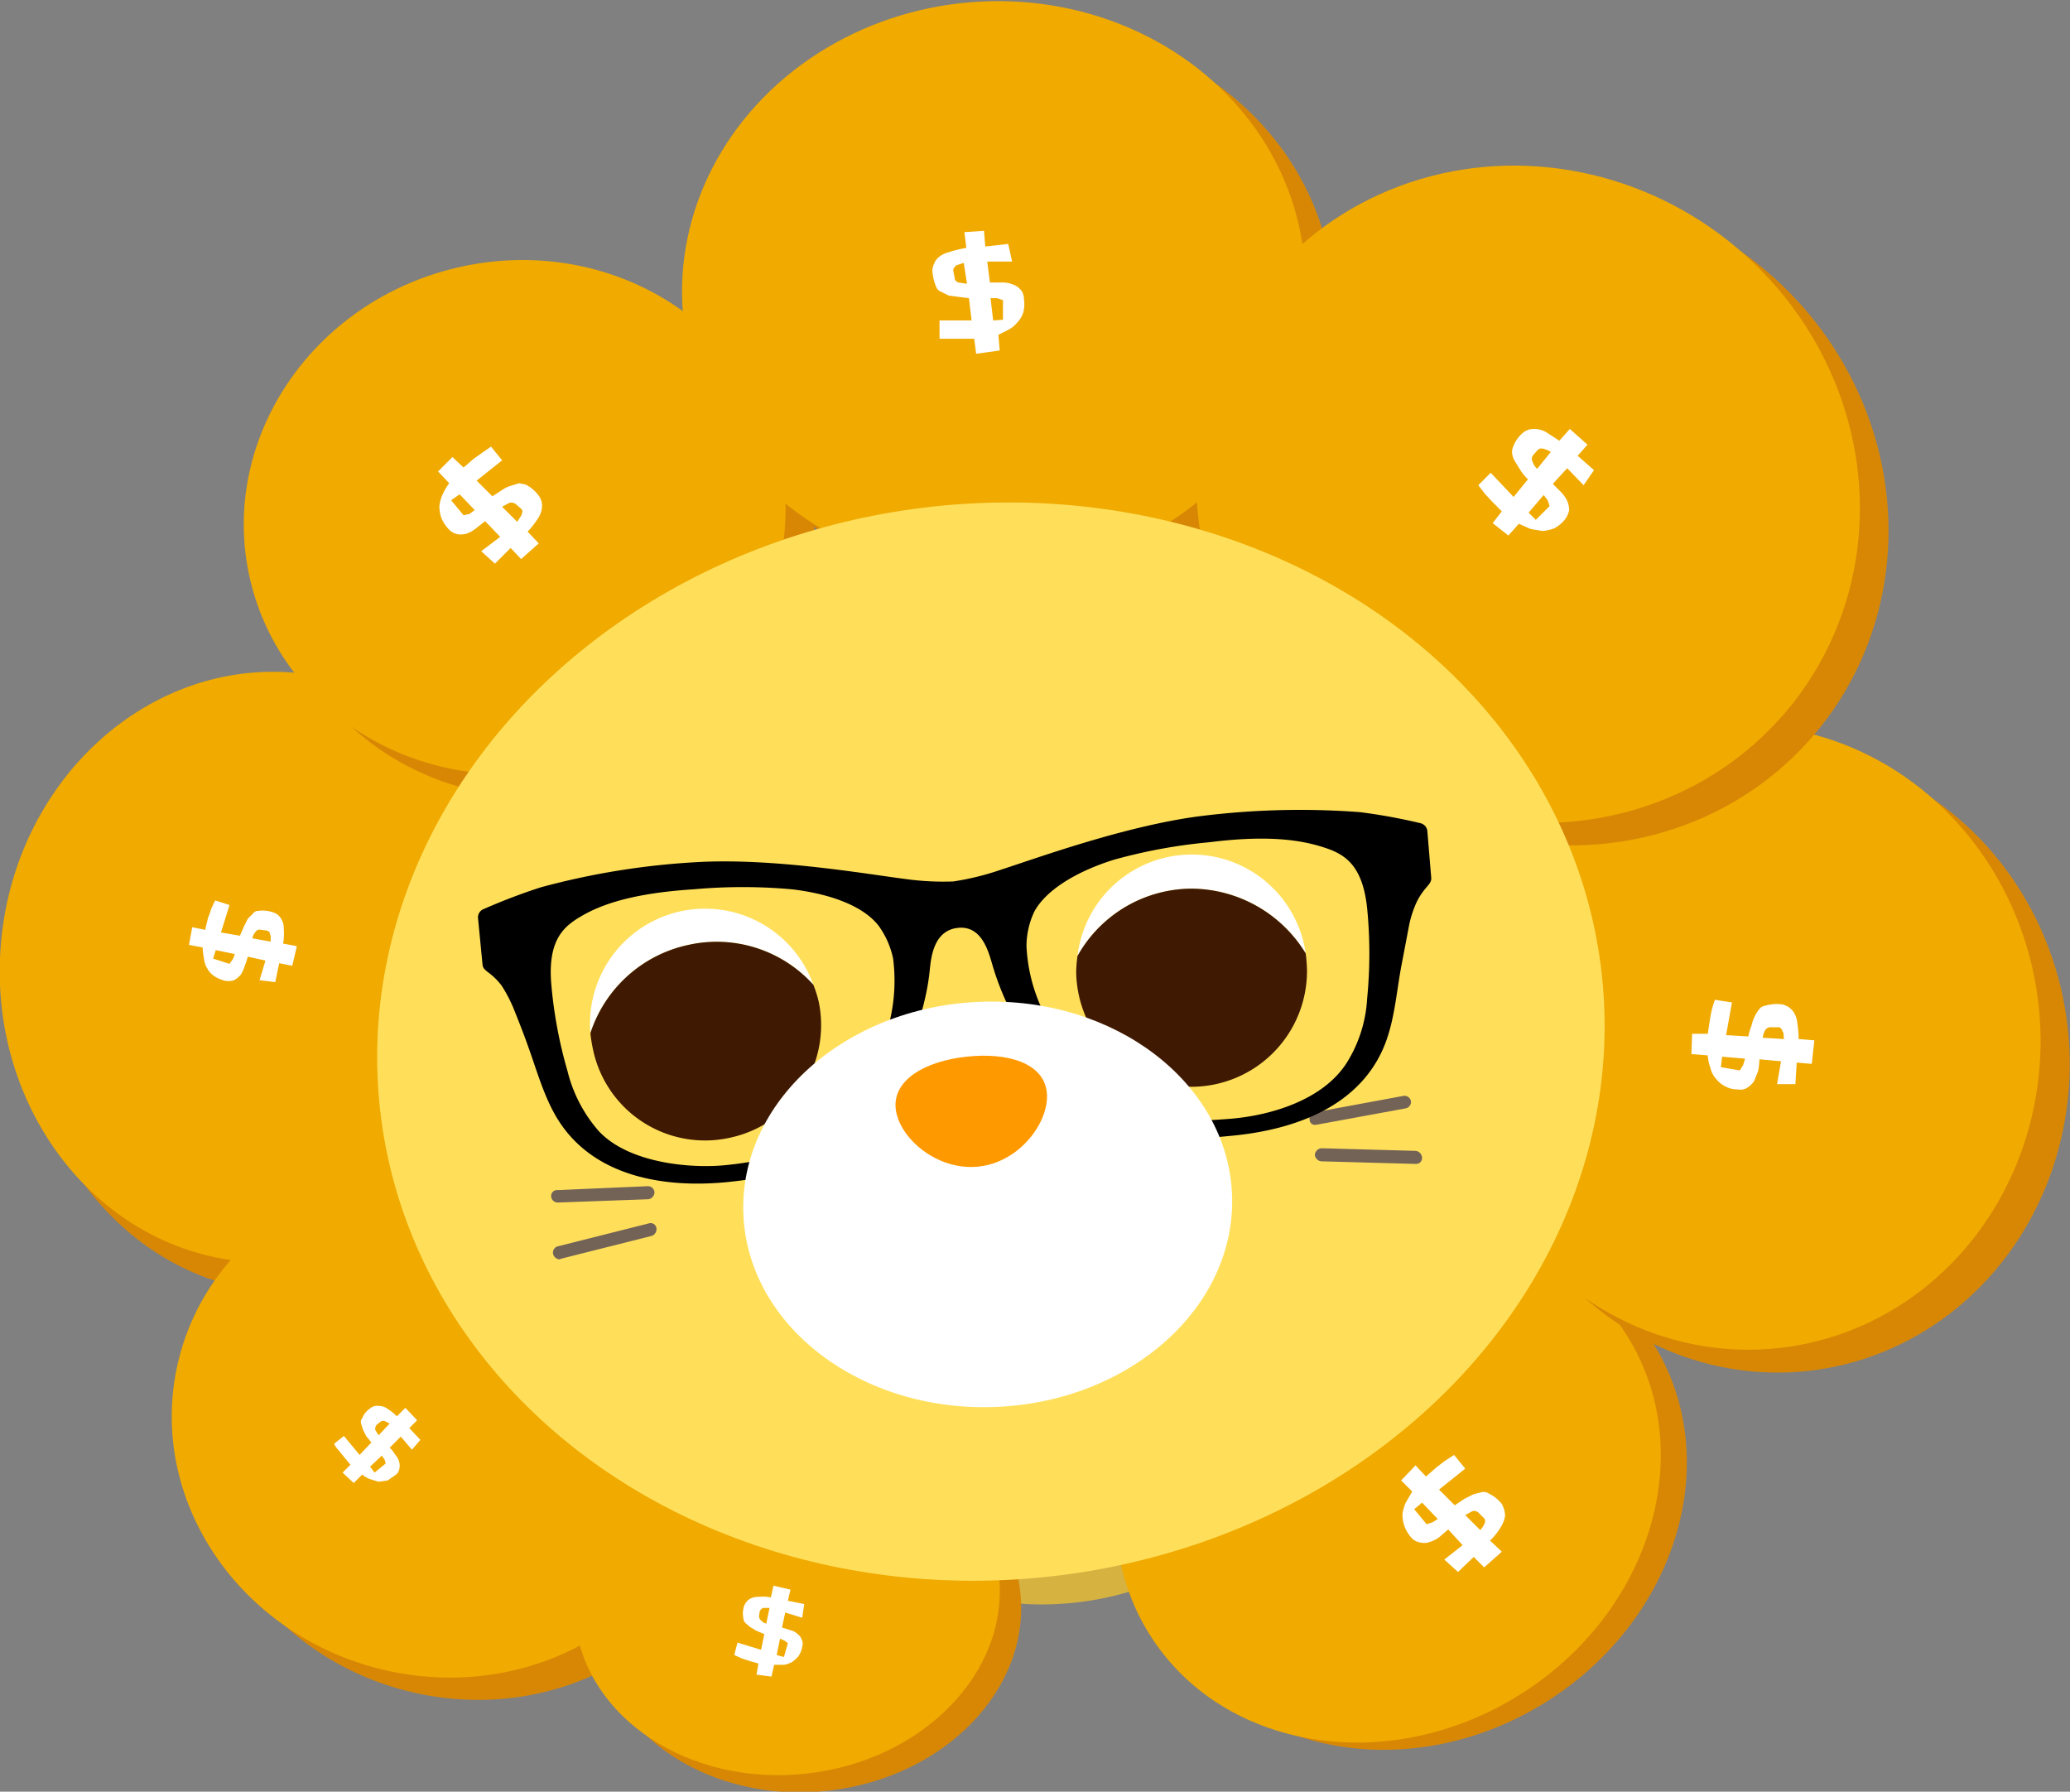 <svg xmlns="http://www.w3.org/2000/svg" viewBox="0 0 316.6 274"><rect x="0" y="0" width="316.6" height="274" fill="#808080" stroke="none"/><defs><style>.cls-1{fill:#d6b241;}.cls-2{fill:#d88705;}.cls-3{fill:#f0aa00;}.cls-4{fill:#ffdf5a;}.cls-5{fill:#fff;}.cls-6{fill:#3f1901;}.cls-7{fill:#736357;}.cls-8{fill:#f90;}</style></defs><g id="圖層_2" data-name="圖層 2"><g id="圖層_1-2" data-name="圖層 1"><ellipse class="cls-1" cx="163.5" cy="234.5" rx="22.5" ry="10.5" transform="translate(-24.9 19.5) rotate(-6.3)"/><ellipse class="cls-2" cx="45.2" cy="152.6" rx="45.2" ry="41.3" transform="translate(-110.3 186.2) rotate(-85.7)"/><ellipse class="cls-3" cx="41.3" cy="148" rx="45.2" ry="41.3" transform="translate(-109.4 178) rotate(-85.7)"/><ellipse class="cls-2" cx="71.9" cy="221.2" rx="38.6" ry="41.4" transform="translate(-159.9 241.1) rotate(-76.9)"/><ellipse class="cls-3" cx="67.5" cy="217.7" rx="38.6" ry="41.4" transform="translate(-159.8 234.2) rotate(-76.9)"/><ellipse class="cls-2" cx="123.8" cy="246.9" rx="32.6" ry="27" transform="translate(-26.5 15.2) rotate(-6.3)"/><ellipse class="cls-3" cx="120.5" cy="244.3" rx="32.6" ry="27" transform="translate(-26.2 14.8) rotate(-6.3)"/><ellipse class="cls-2" cx="83" cy="82.4" rx="41.5" ry="39.1" transform="matrix(0.97, -0.25, 0.25, 0.97, -17.99, 23.42)"/><ellipse class="cls-3" cx="78.6" cy="78.9" rx="41.5" ry="39.1" transform="matrix(0.97, -0.25, 0.25, 0.97, -17.25, 22.21)"/><ellipse class="cls-2" cx="156.4" cy="47.4" rx="47.7" ry="43.8" transform="translate(-3.4 13.1) rotate(-4.7)"/><ellipse class="cls-3" cx="152" cy="43.9" rx="47.7" ry="43.8" transform="translate(-3.1 12.7) rotate(-4.7)"/><ellipse class="cls-2" cx="216.4" cy="228.3" rx="43" ry="37.8" transform="translate(-88.5 150.9) rotate(-32.3)"/><ellipse class="cls-3" cx="212.3" cy="225.1" rx="43" ry="37.8" transform="matrix(0.85, -0.53, 0.53, 0.85, -87.43, 148.28)"/><ellipse class="cls-2" cx="271.4" cy="161.9" rx="45.2" ry="47.8" transform="translate(-16.2 31) rotate(-6.3)"/><ellipse class="cls-3" cx="267" cy="158.4" rx="45.2" ry="47.8" transform="translate(-15.9 30.5) rotate(-6.3)"/><ellipse class="cls-2" cx="238.2" cy="79.1" rx="49.4" ry="51.6" transform="translate(27.9 216.2) rotate(-51.5)"/><ellipse class="cls-3" cx="233.8" cy="75.6" rx="49.4" ry="51.6" transform="translate(29 211.5) rotate(-51.5)"/><ellipse class="cls-4" cx="151.7" cy="159.2" rx="94" ry="82.3" transform="translate(-16.7 17.7) rotate(-6.3)"/><path class="cls-5" d="M182.1,135.9a20.6,20.6,0,0,1,17.6,9.9,17.6,17.6,0,0,0-34.9.4A20.1,20.1,0,0,1,182.1,135.9Z"/><path class="cls-6" d="M182.4,166.2a17.7,17.7,0,0,0,17.5-17.8,22.8,22.8,0,0,0-.2-2.6,20.6,20.6,0,0,0-17.6-9.9,20.1,20.1,0,0,0-17.3,10.3,19.5,19.5,0,0,0-.2,2.5A17.8,17.8,0,0,0,182.4,166.2Z"/><path class="cls-5" d="M105.3,144.5a20.2,20.2,0,0,0-15,13.5,17.6,17.6,0,0,1,34.1-7.4A19.9,19.9,0,0,0,105.3,144.5Z"/><path class="cls-6" d="M111.6,174a17.5,17.5,0,0,1-20.9-13.5,21.7,21.7,0,0,1-.4-2.5,20.2,20.2,0,0,1,15-13.5,19.9,19.9,0,0,1,19.1,6.1,18.3,18.3,0,0,1,.8,2.5A17.6,17.6,0,0,1,111.6,174Z"/><path class="cls-7" d="M201.3,172a.8.8,0,0,1-1-.8.9.9,0,0,1,.8-1.1l13.5-2.5a1,1,0,0,1,1.2.8,1,1,0,0,1-.8,1.1L201.4,172Z"/><path class="cls-7" d="M216.6,178h-.1l-14.4-.4a1.1,1.1,0,0,1-1-1,1.1,1.1,0,0,1,1.1-1l14.3.4a1.1,1.1,0,0,1,1,1.1A.9.9,0,0,1,216.6,178Z"/><path class="cls-7" d="M99.2,183.4h-.1l-13.7.5a1,1,0,0,1-1.1-.9.9.9,0,0,1,1-1l13.8-.6a1,1,0,0,1,1,.9A1.1,1.1,0,0,1,99.2,183.4Z"/><path class="cls-7" d="M85.6,192.6a1.1,1.1,0,0,1-1-.8,1,1,0,0,1,.7-1.2l13.9-3.5a.9.9,0,0,1,1.2.7,1.1,1.1,0,0,1-.7,1.2l-13.9,3.5Z"/><path class="cls-5" d="M149.3,54.1l-.3-2.3h-5.3V49h4.9l-.4-3.4-1.6-.2-1.5-.2-1.2-.6a1.2,1.2,0,0,1-.7-.7,7.3,7.3,0,0,1-.6-2.6,3.3,3.3,0,0,1,.7-1.7,3.5,3.5,0,0,1,1.7-1,22,22,0,0,1,2.8-.7l-.3-2.4,3-.2.2,2.4,3.5-.4.6,2.7h-3.8l.4,3.2h1.9a4.1,4.1,0,0,1,1.6.3,2.6,2.6,0,0,1,1.1.7,2,2,0,0,1,.6,1.5,4.8,4.8,0,0,1-.1,2.1,3.8,3.8,0,0,1-.9,1.5,4.4,4.4,0,0,1-1.5,1.2l-1.4.7.2,2.4ZM146,42.4a.8.8,0,0,0,.6.8l1.3.2-.5-3.2-.6.2-.6.2-.3.4c-.1.1-.1.2-.1.4Zm7.4,6.5v-3l-.9-.3h-1l.4,3.4Z"/><path class="cls-5" d="M228.3,80l1.4-1.8-1.4-1.4-1.2-1.3-1-1.3,1.9-1.9,3.5,3.7,2.2-2.7a6.9,6.9,0,0,1-1.1-1.3l-.8-1.3a3.1,3.1,0,0,1-.5-1.2,2,2,0,0,1,.1-1.1,5.1,5.1,0,0,1,1.4-2.1,2.5,2.5,0,0,1,1.7-.7,3.7,3.7,0,0,1,2,.5l2,1.3,1.6-1.8,2.7,2.4-1.5,1.7,2.5,2.2-1.6,2.3-2.5-2.6L237.5,74l1.3,1.3a5.1,5.1,0,0,1,.9,1.3A3.9,3.9,0,0,1,240,78a3.4,3.4,0,0,1-.7,1.5,4.8,4.8,0,0,1-1.6,1.3,5.8,5.8,0,0,1-1.8.4l-1.8-.3-1.8-.8-1.6,1.8Zm6.2-10.4a.9.9,0,0,0-.1,1,2.8,2.8,0,0,0,.7,1.1l2.1-2.6-.6-.3-.6-.2h-.5l-.3.2Zm.4,9.9,2.1-2.1a9.4,9.4,0,0,0-.3-.9l-.6-.8-2.3,2.7Z"/><path class="cls-5" d="M258.8,158.1h2.4l.3-2c.1-.6.2-1.2.3-1.6s.3-1.1.5-1.6l2.6.4-.9,5,3.4.2a10.9,10.9,0,0,1,.5-1.7,5.8,5.8,0,0,1,.5-1.4,5.2,5.2,0,0,1,.7-1.1,1.4,1.4,0,0,1,.9-.5,6.2,6.2,0,0,1,2.6-.2,2.9,2.9,0,0,1,1.6,1,3.6,3.6,0,0,1,.7,1.9,16.6,16.6,0,0,1,.2,2.4l2.4.2-.4,3.6-2.3-.2-.2,3.3h-2.8l.6-3.5-3.3-.3a11,11,0,0,1-.2,1.8l-.6,1.5a3.2,3.2,0,0,1-1,1,1.9,1.9,0,0,1-1.5.3,3.9,3.9,0,0,1-2-.5,4.1,4.1,0,0,1-1.4-1.2,3.5,3.5,0,0,1-.8-1.6,6.5,6.5,0,0,1-.4-1.9l-2.5-.2Zm12.1-1a1,1,0,0,0-.9.4,3.4,3.4,0,0,0-.4,1.2l3.3.2a1.3,1.3,0,0,1-.1-.6.8.8,0,0,0-.2-.6.5.5,0,0,0-.2-.4.4.4,0,0,0-.4-.2Zm-7.7,6.1,2.9.5.5-.8.3-1-3.5-.3Z"/><path class="cls-5" d="M216.5,224.1l1.6,1.7,1.6-1.4,1.3-1,1.4-.9,1.7,2.1-4,3.2,2.4,2.4,1.5-1,1.4-.7,1.2-.3a1.4,1.4,0,0,1,1.1.2,5.6,5.6,0,0,1,2,1.6,4.1,4.1,0,0,1,.5,1.8,4.5,4.5,0,0,1-.7,1.8,9.4,9.4,0,0,1-1.6,2l1.8,1.7-2.7,2.4-1.6-1.6-2.4,2.3-2.1-1.9,2.8-2.2-2.2-2.4-1.4,1.2a4.6,4.6,0,0,1-1.4.7,2.3,2.3,0,0,1-1.4.1,2.3,2.3,0,0,1-1.4-.7,5.8,5.8,0,0,1-1.1-1.8,5.7,5.7,0,0,1-.3-1.8,6.1,6.1,0,0,1,.5-1.8l1-1.7-1.7-1.7Zm9.7,7.3a1,1,0,0,0-1-.3l-1.1.6,2.3,2.3.4-.5.3-.6c0-.1.1-.3,0-.5s0-.2-.2-.3Zm-9.9-.6,1.9,2.3.9-.3.8-.5-2.4-2.5Z"/><path class="cls-5" d="M69.2,69.9l1.7,1.6,1.5-1.3,1.4-1,1.3-.9,1.7,2.1-3.9,3.1,2.4,2.4,1.4-.9a4.6,4.6,0,0,1,1.4-.7l1.3-.4,1,.2a5.8,5.8,0,0,1,2,1.7,2.6,2.6,0,0,1,.5,1.7,3.7,3.7,0,0,1-.7,1.9,12.5,12.5,0,0,1-1.5,1.9l1.7,1.8-2.7,2.4-1.6-1.7-2.4,2.4-2.1-1.9,2.9-2.2-2.3-2.4-1.4,1.1a5,5,0,0,1-1.4.8,3.3,3.3,0,0,1-1.4.1,2.5,2.5,0,0,1-1.4-.8,5.5,5.5,0,0,1-1.1-1.7,5.7,5.7,0,0,1-.3-1.8,6.1,6.1,0,0,1,.5-1.8,9.5,9.5,0,0,1,1-1.7L67,72.1Zm9.7,7.2a1.2,1.2,0,0,0-1-.2l-1.1.6,2.3,2.3.4-.6.3-.5c0-.2.1-.3.1-.5s-.1-.3-.2-.4ZM69,76.5l1.9,2.3.9-.2.8-.6-2.3-2.4Z"/><path class="cls-5" d="M29.4,141.8l2,.4c.1-.7.3-1.2.4-1.8a12.1,12.1,0,0,0,.5-1.4l.6-1.3,2.2.7-1.3,4.2,2.9.5.6-1.4.6-1.2.8-.8a.9.9,0,0,1,.8-.4,4.8,4.8,0,0,1,2.2.2,2.2,2.2,0,0,1,1.3,1,2.7,2.7,0,0,1,.4,1.6,8.3,8.3,0,0,1-.1,2.2l2.1.4-.7,3-2-.4-.6,2.9-2.4-.3.9-3-2.7-.6a13.1,13.1,0,0,1-.5,1.5,5.2,5.2,0,0,1-.6,1.3,3.9,3.9,0,0,1-1,.8,2.7,2.7,0,0,1-1.3.1,5.4,5.4,0,0,1-1.7-.7,3.2,3.2,0,0,1-1.1-1.2,3.3,3.3,0,0,1-.5-1.5,8.8,8.8,0,0,1-.2-1.7l-2.1-.4Zm10.5.4a.7.7,0,0,0-.8.3,1.9,1.9,0,0,0-.5,1l2.8.5v-.6a.7.7,0,0,0-.1-.5c0-.2-.1-.3-.1-.4l-.4-.2Zm-7.3,4.4,2.5.8.5-.7a3.4,3.4,0,0,0,.3-.8l-2.9-.6Z"/><path class="cls-5" d="M52.4,225.2l1.2-1.2-1-1.2-.8-1a3.6,3.6,0,0,1-.7-1l1.5-1.2,2.4,2.9,1.8-1.9-.8-1-.5-1-.3-1a.8.8,0,0,1,.2-.7,3.1,3.1,0,0,1,1.2-1.5,1.6,1.6,0,0,1,1.3-.4,2.2,2.2,0,0,1,1.3.4,7.9,7.9,0,0,1,1.5,1.2l1.3-1.3,1.8,1.9-1.2,1.2,1.7,1.8L63,221.7l-1.7-2-1.7,1.7a3.9,3.9,0,0,1,.8,1,2.7,2.7,0,0,1,.6,1,2.1,2.1,0,0,1,.1,1.1,1.6,1.6,0,0,1-.5,1l-1.3.9-1.4.2-1.3-.4a3.7,3.7,0,0,1-1.2-.7l-1.3,1.3Zm5.2-7.3a1.1,1.1,0,0,0-.2.8l.5.8,1.7-1.8-.4-.2-.4-.2h-.4l-.3.2Zm-.3,7.3,1.7-1.4c-.1-.2-.1-.5-.2-.6l-.4-.6-1.8,1.7Z"/><path class="cls-5" d="M115.7,256.1l.3-1.7-1.4-.4-1.2-.4-1.1-.5.5-1.9,3.6,1.1.5-2.4-1.2-.5-1-.6-.7-.6a1.1,1.1,0,0,1-.3-.7,3.8,3.8,0,0,1,.1-1.9,2.4,2.4,0,0,1,.9-1.1,2.9,2.9,0,0,1,1.4-.3,5.5,5.5,0,0,1,1.8.1l.4-1.8,2.6.6-.4,1.7,2.5.5-.3,2.1-2.6-.8-.5,2.3,1.3.4a2.4,2.4,0,0,1,1.1.6,1.6,1.6,0,0,1,.6.8,1.4,1.4,0,0,1,.1,1.1,3.4,3.4,0,0,1-.6,1.5,4.5,4.5,0,0,1-1,.9,4.2,4.2,0,0,1-1.2.4h-1.5l-.4,1.8Zm.4-9a.8.8,0,0,0,.3.7,1.6,1.6,0,0,0,.8.5l.5-2.4h-1l-.3.2-.2.3Zm3.8,6.3.6-2.1-.5-.4-.7-.3-.5,2.5Z"/><path d="M217.3,125.9a86.3,86.3,0,0,0-9.3-1.7,122.1,122.1,0,0,0-25.1.7c-11.4,1.6-24.5,6.4-29.8,8.1a40.9,40.9,0,0,1-7.3,1.8,42.1,42.1,0,0,1-7.5-.4c-5.5-.7-19.3-3.1-30.8-2.6a115.2,115.2,0,0,0-24.8,3.9,92.3,92.3,0,0,0-8.9,3.4,1.4,1.4,0,0,0-.7,1.2l.7,7.2c.1,1.1,1.2,1,2.9,3.2a22.1,22.1,0,0,1,1.8,3.4c.8,2,1.6,4,2.3,6,1.3,3.6,2.4,7.6,4.4,10.9,5.4,8.9,16.2,10.7,25.8,9.8,7.2-.7,14.5-2.4,19.8-7.6s10.5-15.8,11.4-24.8c.2-2,.6-6.1,4.3-6.5s4.7,3.7,5.3,5.7c2.5,8.6,8.3,17.2,15.7,22.3s13.6,4.5,20.8,3.8c9.7-.9,19.9-4.5,23.6-14.2,1.4-3.7,1.7-7.8,2.4-11.6l1.2-6.3a16,16,0,0,1,1.2-3.7c1.2-2.4,2.3-2.6,2.2-3.7l-.6-7.2A1.4,1.4,0,0,0,217.3,125.9Zm-82.1,33.2c-2.3,6-5.5,11-9.4,14.2s-9.8,4.4-15,4.9-14.6-.3-19.2-5.2a21.8,21.8,0,0,1-4.8-9.2,68.9,68.9,0,0,1-2.5-13.5c-.5-6.7,2-8.7,4.8-10.3s7.5-3.4,17-4a83.5,83.5,0,0,1,15,0c6,.7,11,2.6,13.3,5.6a13.2,13.2,0,0,1,2.2,5A26.7,26.7,0,0,1,135.2,159.1Zm73.9-6.4a20.6,20.6,0,0,1-3.1,9.8c-3.6,5.7-11.6,8.1-17.9,8.6s-11,.5-15.7-2.1-8.4-6.7-11.7-12.2a25.6,25.6,0,0,1-3.7-12.1,12.4,12.4,0,0,1,1.2-5.3c1.8-3.3,6.4-6.1,12.1-7.9a81.8,81.8,0,0,1,14.7-2.7c9.5-1.2,14.4-.2,17.5.8s5.9,2.6,6.6,9.3A70.7,70.7,0,0,1,209.1,152.7Z"/><ellipse class="cls-5" cx="151.2" cy="184.1" rx="37.4" ry="31" transform="translate(-7.4 6.3) rotate(-2.3)"/><path class="cls-8" d="M160.1,167c.5,4.4-4,10.7-10.4,11.4s-12.2-4.4-12.7-8.8,4.4-7.3,10.8-8S159.6,162.6,160.1,167Z"/></g></g></svg>